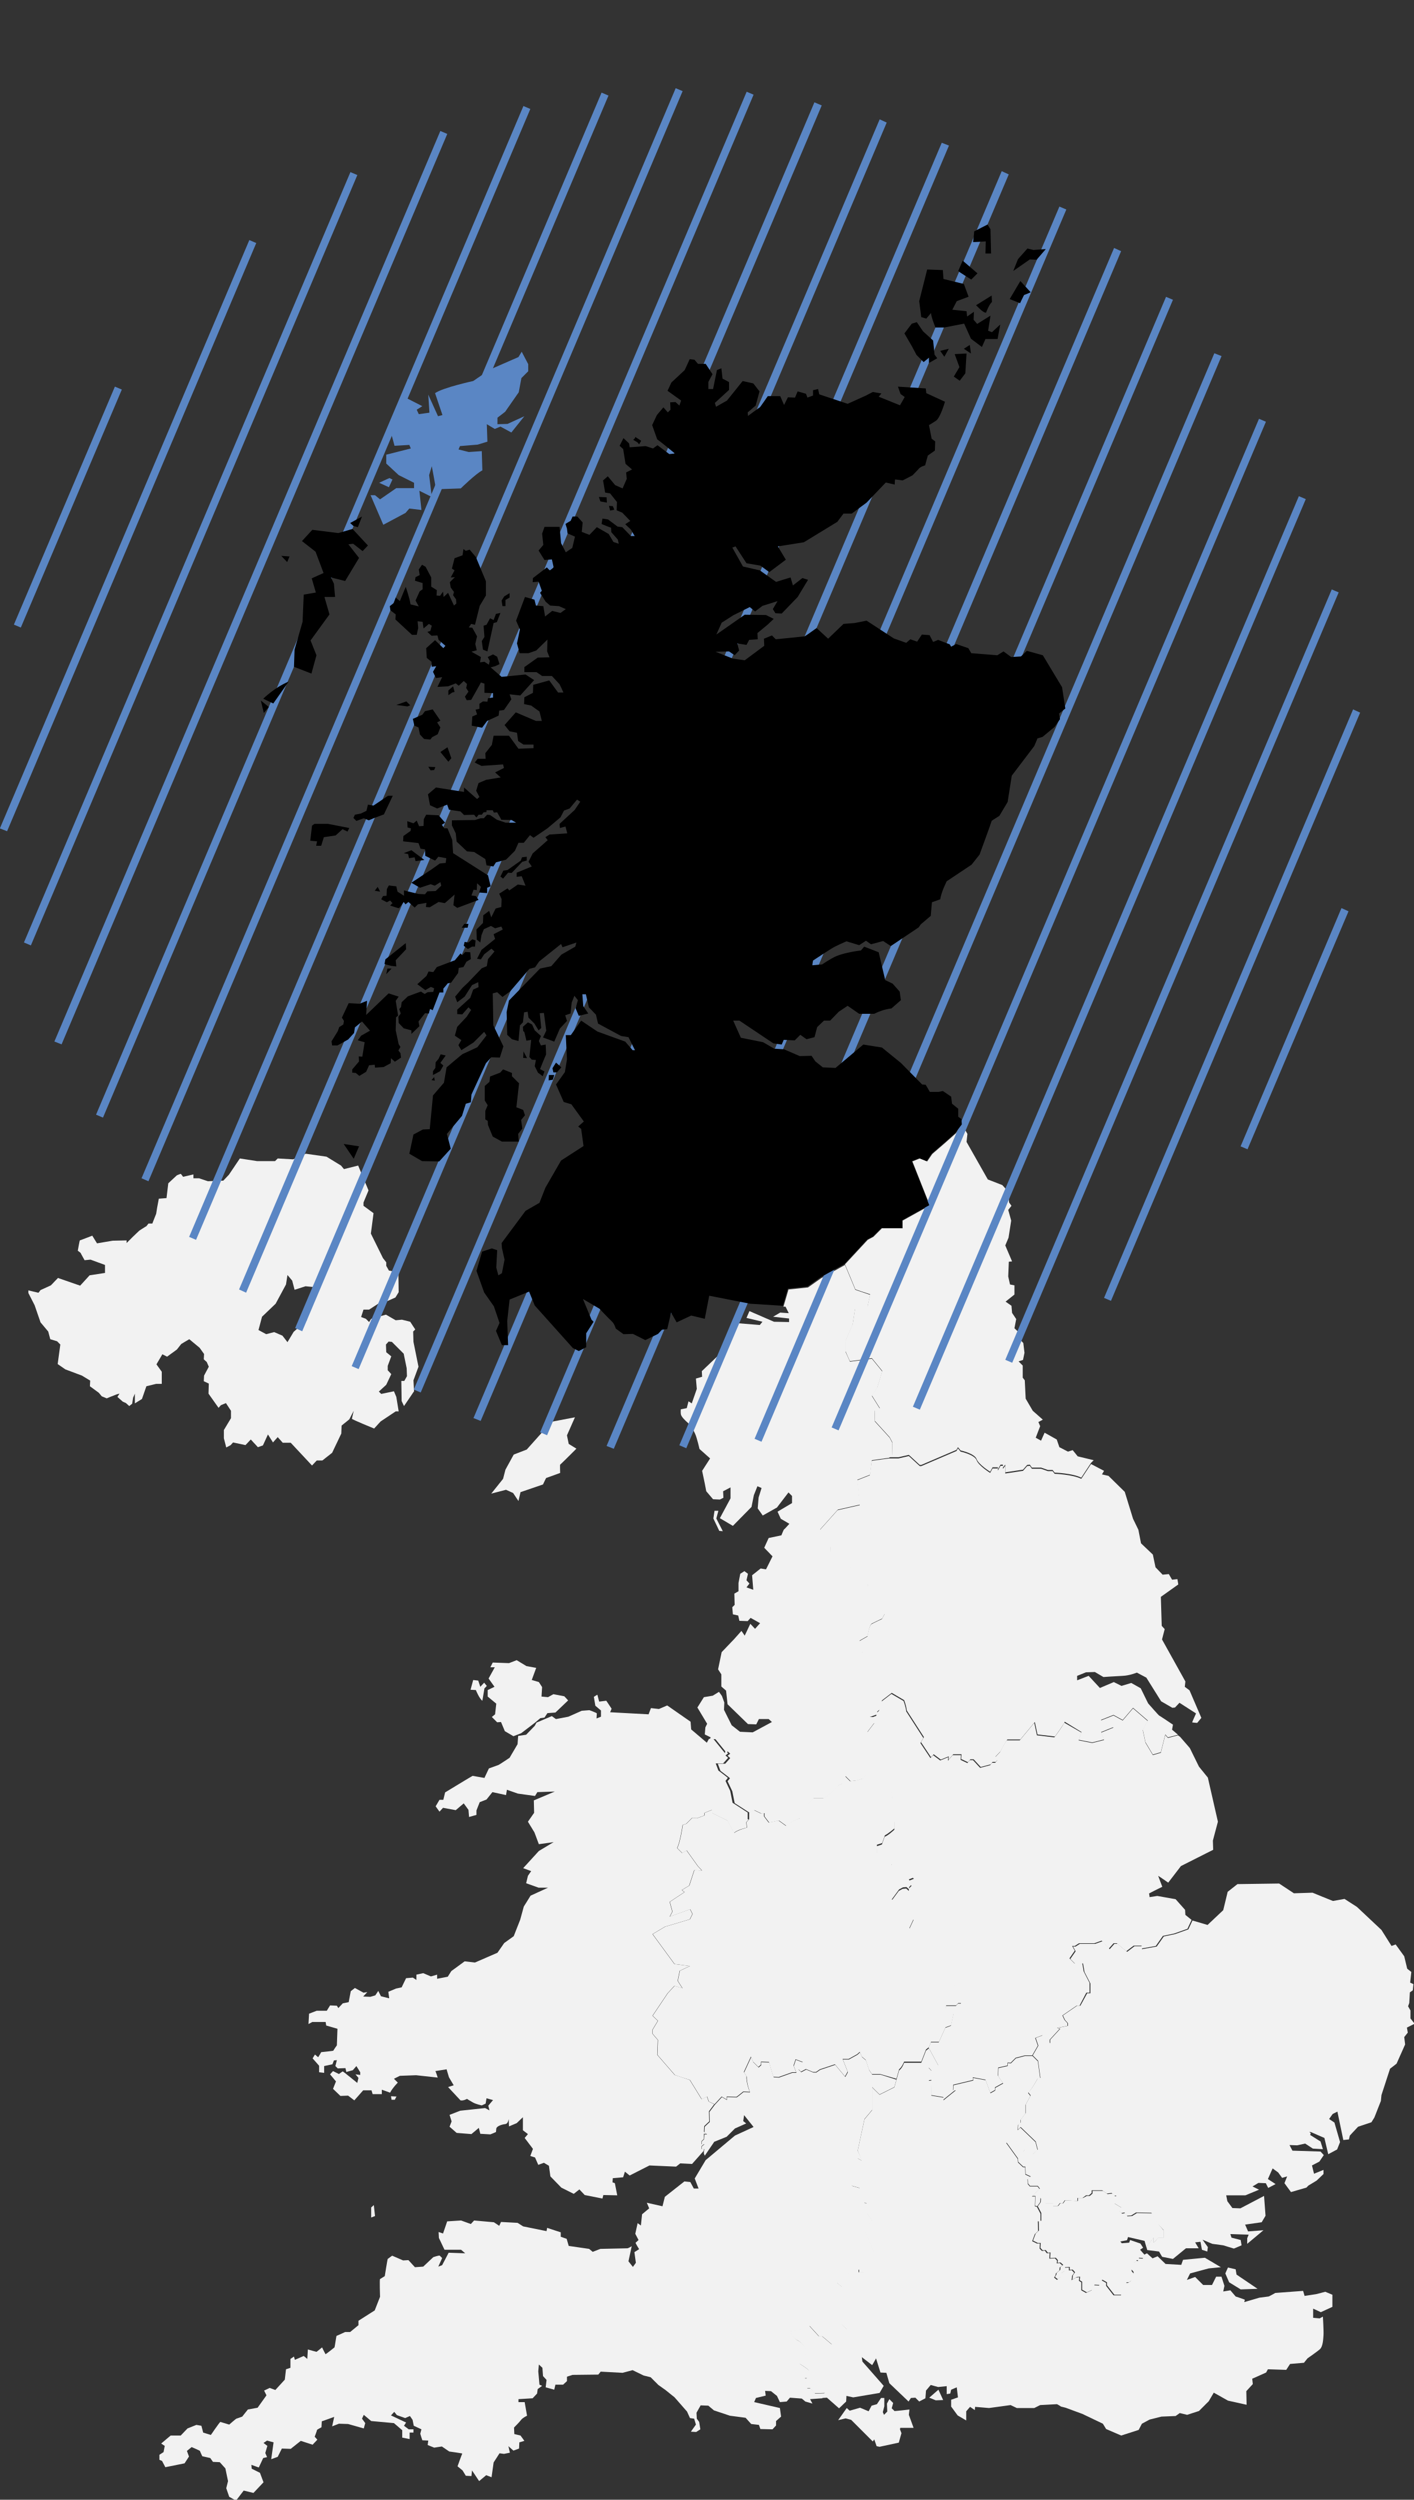<?xml version="1.0" encoding="utf-8"?>
<!-- Generator: Adobe Illustrator 27.8.1, SVG Export Plug-In . SVG Version: 6.00 Build 0)  -->
<svg version="1.1" id="Layer_1" xmlns="http://www.w3.org/2000/svg" xmlns:xlink="http://www.w3.org/1999/xlink" x="0px" y="0px"
	 viewBox="0 0 478.1 845" style="enable-background:new 0 0 478.1 845;" xml:space="preserve">
<rect x="0" y="0" width="478.1" height="845" fill="#333333" stroke="none"/>
<style type="text/css">
	.st0{fill:#F2F2F2;}
	.st1{fill:#5A86C4;}
</style>
<g>
	<g>
		<g id="England_x2F_Ireland">
			<path class="st0" d="M393.4,753.9v2.6h-1.8l-1.5,1.7c0-0.1,0-1.8,0-1.8l-2.5,3.2l-0.6-2.1l-5.6-1.3c0,0-0.3,1.1-0.4,1.1
				s-2.2,0.4-2.2,0.4l0.5,0.6l2.5-0.2l0.3-0.9l3.5,1.2l0.9,1.4l-1,0.7l1.4,1.6l-0.2,1.2l-1.6-0.1v0.9l-0.7-0.1l-0.9,0.9l0.1,3.4
				l-1-1.1l0.1,3.6l-1,0.7h-0.8l-1.6,4.2h-2.5l-2.5-3.2v-1l-1.6-0.9l-0.8,1.8l-1.8-0.1l-0.7,1.7l-1.9,0.9l-1.6-0.9v-2.7l-0.8-0.5
				l0.1-1.2l-1.1,0.1l-1.5,0.9l0.2-1.5l0.7-1l-0.8-0.9l-1,0.1v-1l-1.6,0.1l0.1,1l-1.2,1l-0.2,1.1l-1.1,1l-1-0.8l0.5-0.8l0.1-0.6
				l1.2-1l0.1-1l0.9-0.7l-0.9-0.8l-1,0.1l0.1-0.9l-0.7-0.8l-1.9,0.1l0.1-1.9l-0.9,0.1l-0.7-0.9l-1,0.1l-0.8-0.8l0.1-1.7h-1l-1.6-0.8
				l0.9-2.4l1.1-1l-0.1-3.3h0.9v-2.6l-1.2-2.3l1-1.4l0.1-1.4l1.5,1.7h2.7l-0.1,1h1.7l0.8-1l0.9,0.1l0.7-1l4.3,0.2v-1h1.7l1.3-0.7h1
				l0.9-0.8v-0.9h3.6l1.5,1.1l1.7-0.2l0.8,0.9h0.7v1.7l-0.8,0.8l2.5,1.5l-0.9,1l0.9,0.9l1.1-0.2l0.7,1.1l1.6-0.1l1.6-1l5.2,0.1
				l2.2,3.8L393.4,753.9z"/>
			<path class="st0" d="M476,687.1l-1.2,1.5l0.3,2.5l-2.9,6.5l-2.2,1.7l-2.9,8.9l-0.2,2l-2.2,5.6l-1,1.6l-4.5,1.5l-2.8,3l-0.3,1.3
				l-1.9,0.2l-2-9.6l-1.6,0.8l-1.2,1.7l1.8,1.2l1.9,6.6l-1,2.5l-3,1.6l-1.3-5.5l-4.6-2h-0.5l0.5,0.4l-0.2,0.6l3.5,2.2l0.8,2.6
				l-3.4-0.2l-2.6-1.7l-2.7,0.6l-2.6-0.1l1,1.9l9.5,0.3l1.1,1.2l-1.5,2.2l-2.5,1.3l0.7,2.8l3.2-1.3v1.4l-2.3,2.2l-2.8,1.7l-0.7,0.7
				l-5.2,1.5l-2.2-3l0.9-2.3l-1.7,0.5l-1.3-1.8l-1.9-1.4l-1.6,3.6l2.6,1.7l-2.5,1.3L428,738l-2.5-0.1l-2,1.2l2.2,1.1l-4.6,1.9h-6.5
				l0.4,2l1.7,2.3l2.7,0.1l8-4.2l0.5,6.7l-1.3,2.2L421,752l1,2.3l5.2-0.4l-5.5,4.6v-1.9l0.5-1.2l-6.2-0.2l0.4,1.2l3.1,0.8l0.3,1.8
				l-2.6,1.1l-3.6-1.1l-3.7-0.5l-3.3-1.4l1.8,2.5l-0.2,1.5l-1.8-0.6c0-0.1-0.5-2.7-0.5-2.7l-1.8,0.2l1.2,2H401l-4.4,3.6
				c0,0-3.5-0.7-3.6-0.7s-1.1-1.8-1.1-1.8l-4-0.5l-0.3-1.1l2.5-3.2v1.8c0.1,0,1.5-1.7,1.5-1.7h1.8v-2.6l-1.9-2l-2.2-3.8l-5.2-0.1
				l-1.6,1l-1.6,0.1l-0.7-1.1l-1.1,0.2l-0.9-0.9l0.9-1l-2.5-1.5l0.8-0.8v-1.7h-0.7l-0.8-0.9l-1.7,0.2l-1.5-1.1h-3.6v0.9l-0.9,0.8h-1
				L366,743h-1.7v1l-4.3-0.2l-0.7,1l-0.9-0.1l-0.8,1h-1.7l0.1-1h-2.7l-1.5-1.7l-0.1,1.4l-1,1.4l-0.7-0.2l0.1-3.3H349l2.6-2.5
				l-0.7-0.9h-2.6l-0.7-0.8l-0.1-1.6l1-0.8l-1.7-0.8l-0.1-2.5H346l-1.7-1.6l-0.1-1.2l-3.9-5.4l3.2-1.2l1.1,2.8l1.3,1.5l0.8-0.8
				l2.5,1.7l1.7-1.6l-0.7-2.7l-5.1-4.9l-0.9,0.9l0.1-1.8l0.8-0.6v-1l1.7-2.2v-2.9l1.7-3.1l-0.8-1c1.3-1.2,3.2-4.8,3.2-4.8l0.9-0.1
				l-0.8-5.8l-1.8-1.8l1.9-3.3l-0.9-2.6l2.4-0.9l2.5,2.7v-1.2l3.4-3.7l-0.9-0.3l3.5-0.7v-0.9l-1-1.1l-0.7-1.5l4.8-3.3h1.1l2.3-4.2
				h1.1v-3.3l-2-3.9l-0.5-2.9l-2.6,0.2l-1.7-1.7l1.8-2.6l-0.9-1.6h0.9l1.4-0.9h5.2l2.5-0.9l2.4,2.7l1.6-1.8h1.1l3.2,2.7l2.5-1.9h2.7
				l-0.2,1l5-0.9l2.4-3.4l3.8-0.8l4.5-1.6l1.4-3l5.1,1.5l5.3-5l1.5-6.2l3.3-2.6l14.1-0.2l5,3.3l6.3-0.2c0,0,6.8,2.8,6.9,2.8
				s3.9-0.7,3.9-0.7l4.2,2.7l8.3,7.8l3.4,5.4l1.4-0.5l2.9,4l1,4.2l1.4,1.1l-0.4,3.6l1.1,0.5l-0.2,2.1l-1,0.7l-0.2,3.6l-0.4,1.1
				l0.8,1.4v2.7l1.4,1.8l-2.6,1.3L476,687.1z"/>
			<path class="st0" d="M395,636.4c0,0-3.3-2.3-3.4-2.3c0,0.1,1.4,3.7,1.4,3.7s-4.5,2.2-4.5,2.3c0.1,0.1,0.2,1.2,0.2,1.2l2.6-0.4
				l6.2,1.1l3.2,3.6l0.1,1.7l2.1,1.7l-1.4,3l-4.5,1.6l-3.8,0.8l-2.4,3.4l-5,0.9l0.2-1h-2.7l-2.5,1.9l-3.2-2.7h-1.1l-1.6,1.8
				l-2.4-2.7l-2.5,0.9h-5.2l-1.4,0.9h-0.9l0.9,1.6l-1.8,2.6l1.7,1.7l2.6-0.2l0.5,2.9l2,3.9v3.3h-1.1L365,678h-1l-4.8,3.3l0.7,1.5
				l1,1.1c0-0.1,0,0.9,0,0.9l-3.5,0.7l0.9,0.3l-3.4,3.7v1.2l-2.5-2.7l-2.4,0.9l0.9,2.6l-1.9,3.3h-2.5l-3.1,0.8l-1.7,1.7l-1-0.1
				l-0.1,1l-3.1,0.7l-0.1,2.7l1.7,2.5l-2.7,1.5v0.9l-1.6,0.9l-1.6-4.4l-4.3-0.8l0.1,0.9l-6.7,1.6l-0.1,1.8l0.9-0.1l-4.2,3.4l0.1-0.9
				l-4.2-0.7l0.1-5.1l-0.9,0.1v-1.1l0.9-2.2l-1-1.1l3.3-0.7l-3.2-5.9l0.7-1.8h2.7l2.2-4.9l1.9-0.7l0.9-4.2l-2.6-1.6v-0.9h3.4
				l0.7-0.8h1v-0.8l-1.7-2.5c0,0-0.1-1.2-0.3-1.7c-0.2-0.5-0.5-2.5-0.5-2.5c-0.7-0.4-2.5-3.1-2.8-4c-0.4-0.9-3.6-3.5-4.4-3.9
				c-0.8-0.5-3-3-3-3l-1.1-0.4l-2.1-2l-1.6-4.3l1.5-3.2c-1.3-0.8-1.7-3.3-1.7-3.3l-3.6-2.6l-2.2-0.5l2.5-3.4l1.3-0.7l1.2-0.1
				l0.9,0.8v-0.8l0.9-0.9l-1-1.7l1.8-0.7l-3.2-3.3h-2l-2.4-0.9l0.1-0.7l-4.1-1.8l-0.9-1.5l-0.1-2.8l1.8-0.6l0.9-2.6
				c1.2-0.4,3.3-2.4,3.3-2.4v-2.6l-0.9-0.7l0.1-7.9l-0.9-2.9l-2.6-2.6l-5-1.7v-4.7l0.9-4.6v-3.2l-1-1.7l2.6-3.4h-0.8
				c0,0,0-1.6-0.1-1.6s-0.9,0-0.9,0l2.5-0.9v-0.9l0.9-0.8l0.7-3l3.5-2.7l4.1,2.4c0,0,0.7,1.7,0.9,3.5l5.8,9l-1,1.7l3.4,5.1l0.9-1
				l2.4,1.8l2.7-1.1l-0.1,1.2l1.6-1.9h2.8l-0.1,1.6l2.3,1.1l0.8-1h1.1l2.4,2.6l3.4-0.9l0.6-0.8h1.1l0.7-0.9l-0.8-0.9l1.7-1.8
				c0,0,1.5-3,2.3-4h4.4l4.9-5.9l0.9,4.2l5.9,0.7c0,0,3.1-4.1,3.3-5l5.9,3.4l-1,2.6l4.6,0.9l4-1l-1-2.5l4.2-1.7l-4.3-2.4l4.3-1.7
				l3.1,1.7l3.5-4.1l5,4.3l-1.7,3.1l0.9,4.2l2.5,4.2l2.7-0.8l1.5-6l0.9,1l3.4-0.9l0.7,0.5l3.3,3.8l3.1,6.3l3,3.7l3.4,14.9l-1.7,6.4
				l0.1,3.1l-10.9,5.5L395,636.4z"/>
			<path class="st0" d="M406.2,580.7l-1.4,1.7c0,0-1.7-0.1-1.7-0.2c0-0.1,1.3-3,1.3-3l-5.6-3.6l-1.5,1.6l-0.9,0.1l-3.8-2.2l-5-8
				l-3.2-1.7c0,0-2.4,1-4.8,1.1s-6.5,0.4-6.5,0.4l-2.9-1.7l-3,0.1l-3,1.2v1.5l3.9-1.5l3.8,4.1l4.7-2l2.6,1.3l3.3-1l3.2,1.8l2.5,5.1
				c0,0,3.6,4.1,3.7,4.1s4.7,3.1,4.7,3.1l-0.3,1.7l2,1.7l-3.4,0.9l-0.9-1l-1.5,6l-2.7,0.8l-2.5-4.2l-0.9-4.2l1.7-3.1l-5-4.3
				l-3.5,4.1l-3.1-1.7l-4.3,1.7l4.3,2.4l-4.2,1.7l1,2.5l-4,1l-4.6-0.9l1-2.6L360,582c-0.2,0.8-3.3,5-3.3,5l-5.9-0.7l-0.9-4.2
				L345,588h-4.4c-0.7,1-2.3,4-2.3,4l-1.7,1.8l0.8,0.9l-0.7,0.9h-1.1l-0.6,0.8l-3.4,0.9l-2.4-2.6h-1.1l-0.8,1l-2.3-1.1l0.1-1.6h-2.8
				l-1.6,1.9l0.1-1.2l-2.7,1.1l-2.4-1.8l-0.9,1l-3.4-5.1l1-1.7l-5.8-9c-0.2-1.8-0.9-3.5-0.9-3.5l-4.1-2.4l-1.3-1.6l-1.2-2.7
				c0,0-1.7-2.5-2.5-3.1v-5.2H293l-1.5-0.8c0,0,0.3-2.6-1-4.1l2.8-1.6c0,0,0.5-3.7,1.4-4.2s3.5-1.7,3.5-1.7l0.9-1.7l-2.5-4v-1.9
				l-3.3-2.2l0.1-1.9l-1.8-2.4H289l-3.2-6.8l-5.1-0.7l0.1-2.7l-3.6-5.8l6-6.7l7.5-1.7l-0.9-8.4l4.3-1.7c0,0,0.6-4.9,0.7-4.9
				s5.8-0.8,5.8-0.8h3.2l3.5-0.8l3.7,3.4h0.5l11.9-5.1l0.5-0.9l0.9,1.1c0,0,4.7,1,5.4,2.9c0.7,1.9,4.6,4.3,4.6,4.3l0.8-1.5h1.8v0.7
				l0.9-1.6h0.8v1l0.8-1v2.6l6-0.9l1.4-1.6l0.9-0.1l0.7,1h3.1l2.3,0.8h1.6l0.7,0.9c0,0,6,0.2,9,1.7l3.3-5l4.4,2.3l-0.7,1.2l2.2,0.5
				l5.5,5.4l1.6,5.2l1.2,3.9l1.8,3.7l0.9,4.6l4,3.8l0.9,4.3l2.4,2.5l2.1-0.2l1.1,1.9l1.8-0.2l0.3,1.8l-5.9,4.2l0.3,9.8l1,1.1
				l-0.9,3.5l7.9,14.2l-0.2,1.8l1.6,1.2L406.2,580.7z"/>
			<path class="st0" d="M369.8,493.6l-0.9,0.9l-3.3,5c-3-1.5-9-1.7-9-1.7l-0.7-0.9h-1.6l-2.3-0.8h-3.1l-0.7-1l-0.9,0.1l-1.4,1.6
				l-6,0.9v-2.6l-0.8,1v-1h-0.8l-0.9,1.6V496h-1.8l-0.8,1.5c0,0-3.9-2.4-4.6-4.3s-5.4-2.9-5.4-2.9l-0.9-1.1l-0.5,0.9l-11.9,5.1H311
				l-3.7-3.4l-3.5,0.8h-3.2l1-0.7l0.1-4.4l-0.9-1.7l-5-5.5l-0.1-3.6l1.8-0.7l-2.7-4.3l1.8-2.7l1.7-5.6l-3.5-4.3c0,0-7.4,1.1-7.4,1
				c-0.1,0-1.5-3.3-1.5-3.3v-3.7l2.4-5.5l0.8-5.2l4.2-0.7l0.9-4.2c0,0-5-1.6-5-1.7s-3.5-8.4-3.5-8.4l7.7-8.3l1.9-1l2.9-2.9h7v-2.6
				l9.2-5.1l-5.9-14.9l2.5-1l2.5,1l1.7-2.5l4.4-3.8l3.6-3.2l2.2-2.9v0.1l1.7,3l-0.3,2.7l7.2,12.7l4.9,1.9l1.9,2.1l0.4,3.8l0.8,1.1
				l-1.1,1.4l1,3.6l-0.9,5.8l-1.1,2.6l2.3,5.4l-1.1,0.1l-0.2,5l0.6,2.7l1.5,0.3v3.1l-3,2.4l2,1.4l0.2,2.4l1.4,2.1L343,449l1.7,1.6
				l-0.1,1.9l1.4,1.5l0.4,3.3l-0.5,2.4l-1.5,0.5l1.4,1.4v4.1l0.7,0.9l0.3,6.2l2.4,4.1l3.4,3l-1.5,0.8l0.6,1.4l-1.5,3.9l1.8,1
				l1.2-2.7l4.1,2.3l0.9,2.6l2.9,1.5l1.6-0.5l1.7,2.1L369.8,493.6z"/>
			<path class="st0" d="M141.5,462l-1.7-8.4l-0.1-3.5l0.7-0.7l-1.7-2.6l-2.8-0.7l-2.1,0.2l-3.3-1.9l-5,1.4l-0.7,1.1l-1.1-1.1
				l-1.6-0.6l0.8-2.5h1.9l4-2.6l2.2-0.3l2.7-1.2l1.1-1.8l-0.1-6.7l-3.2-0.6l-0.9-1.6v-1.2l-1.1-1.4l-4.1-8.3l0.9-6.9l-3.4-2.5v-1.1
				l1.7-4.1l-3.5-8.4l-4.8,1.2l-1-1.2l-4.9-3l-7-1l-4.3,1.9l-5.2-0.3l-0.9,0.9h-6.1l-5.8-0.9l-3.7,5.5l-1.9,2l-5.2,0.2l-3-1h-1.9
				V397l-3.5,0.8c0,0-0.7-1-0.8-1s-1.3,0.5-1.3,0.5l-2.9,2.7l-0.6,5l-2.6,0.2l-0.6,3.2l-0.3,1.9l-1.3,3.3h-1.3l-0.7,0.9
				c-0.1,0-2.4,1.5-2.4,1.5l-2.1,2l-2.2,2.2v-0.9l-4.7,0.1l-5.3,0.9l-1.6-2.6c0,0-4.1,1.6-4.2,1.6c-0.1,0-0.7,3.5-0.7,3.5
				s1,0.7,1,0.8c0,0.1,1.3,2.4,1.3,2.4l2-0.2l4.9,1.8v2.7l-5.2,0.8l-3.2,3.5l-7.5-2.6l-2.4,2.5l-3.5,1.6L13,437l-3.4-0.8v0.9
				l2.1,4.1l2,5.8l2.6,3.1l0.7,2.6l2.3,0.7l1.1,1.1l-0.9,6.6l2.6,1.8l5.6,2.1l2.8,1.7l-0.1,1.9l3,2.2l1,1.2l1.7,0.7
				c0,0,2.1-0.9,2.7-1.1c0.6-0.3,1.6-0.5,1.6-0.5l-0.7,1.1l1.8,1.6l1.1,0.5l1.1,1l1-0.8l0.3-2l0.6-1.4v3.3l2.4-1.5l1.5-4.3l3.3-0.8
				h1.9v-4.1l-1.8-2.5l2-3.4l1.6,0.8l3.3-2.4l1.5-1.9l2.7-1.6l3.5,2.9l1.5,2.1l-0.1,1.8l1,0.9l0.7,1.6l-1.6,3l-0.1,1.9l1.7,0.8
				l-0.1,3.4l3.4,4.8l0.8-0.9l1.7-0.7l1.7,2.6v2.5l-2.4,4v2.8l0.8,3.1l1.5-0.8l0.8-0.9l4.2,0.9l1.8-1.9l2.4,2.6l1.7-0.6l1.7-3.7
				l1.7,2.7l1.6-1.8l1.7,1.9h2.7l7.2,7.7l1.6-1.7h1.9l3.3-2.6l3.1-6.5l0.1-2.7l2.6-2.1l1.5-2.9c0,0.1-0.6,2.5-0.6,2.7
				c-0.1,0.2,7.5,3.3,7.5,3.3l2.2-2.4l5.1-3.4h1l-0.8-4.9l-0.8-1.9l-4.3,0.9l-0.8-0.8l2.5-2.3l1.7-3.6l-1.2-1.3v-1.5l1.2-3.2
				l-1.7-1.4l-0.1-2.6l0.9-1l1.1,0.1l4,4l1,4.9l0.1,2.7l-0.9,1.6h-1l0.1,6.8l0.8,1.7l3.4-5l-0.2-3.7L141.5,462z M102.9,442.8
				c0,0.1,0.9,3.4,0.9,3.4l-4.5,4l-2.1,3.5l-1.7-2.2l-2.8-1.2L90,451l-2.6-1.4l1.2-4.5l4.6-4.4l3.5-6.5l0.5-3.2l1.6,1.9l0.8,3.1
				l3.7-1.2l3.9,0.4C107.3,435.3,102.9,442.7,102.9,442.8z"/>
			<g>
				<path class="st0" d="M303.1,703l-0.7,2.5l-5,2.5c0,0-2.5-2.4-2.5-2.5c0.1,0,0,7.7,0,7.7l-2.6,3.1L290,727l1.6,3.5l-1.6-0.9
					l0.7,5.3l-2.7,4l2.8,0.8l1.5,5l0.9,0.1v3.4l1.8,2.5l-2.7,3.2l3.4,7.6l-3.4,6.7h-1.8v-1l-6.6,2.6l-0.8,1.9l1.7,1.4l-0.2,4.3h-0.9
					l1,3.4v5l1.7,1.6l-1.8,5.1h-3.3l-3.2-2.7H277l-3.2-3.5c0,0-2.7,1.5-6.6,1.8c0,0,0.7,2.1,2.6,3.1c1.9,0.9,3.3,3.4,3.3,4.4
					l-1.9,0.9l-0.7,2.6c0,0,2.7,1.7,3.3,2.4l-1.6,1.6v0.9h0.8l-0.6,0.9l0.6,2.5h1.1l1.5,1.7l3.5-0.1l-1.1,0.8l0.1,0.9l-4.2,0.3
					l0.8,1.5l-2.4-0.7l-1.2-1l-4-0.3l-1.1,1.3l-2.3,0.2l-1-2.1l-2-1.6l-2-0.1l0.2,1.6l-3.3,0.8L255,812l8.7,2l0.4,2.9l-1.7,1.5v1.5
					l-1.2,1.3l-4.1-0.1l-0.5-1.4l-2.6-0.3l-1.9-2.1l-5.3-0.7l-5.4-1.8l-1.9-1.6l-2.6-0.1l-1.4,2.5l0.1,2l0.8,1.1l0.4,2.5l-1.4,0.9
					l-1.8-0.1l1.7-2.4l-0.6-2l-1.4-0.2l-1-2.2l-4.2-4.8l-3.1-2.5l-2.4-1.7l-2.6-2.6l-2.4-0.6l-3.7-1.8l-3.4,0.9l-7.4-0.4l-0.8,1
					l-8.7,0.1l-1.9,0.6v1.5l-1.3,1.2h-2.6l-0.4,1.7l-2.9-0.8l0.3-2.5l-1.2-1.3l-0.2-2.8l-1.2-1.1l-0.2,2.3l0.4,4.5l0.9,0.4l-1.5,1.1
					l-0.2,1.5l-1.5,1.6l-4.8,0.3v1h2.1l0.8,4.6c0,0-1.5,0.7-2,1.4s-2.4,2.6-2.4,2.6l0.1,2.2l2.1,0.5l1.3,1.8l-1.7,0.5l-0.1,2.1
					l-1.9,0.7l-1.7-1.5l0.5,2.2l-2,0.4l-1.5-0.2l-2,3.1l-0.7,5l-1.8-0.7l-2.4,2l-2.4-3.6l-0.2,1.9l-1.9-0.1l-1.1-1.8l-1.7-1.4
					c0,0,1.5-4.2,1.6-4.3c0-0.1-4.4-0.7-4.4-0.7l-2.5-1.7l-2.6,0.4l-2.2-0.9l0.2-1.5l-2-0.1c0,0-0.7-2.1-0.7-2.2
					c0-0.1,0.4-1.5,0.4-1.5l-2.6-1.2l-0.4-2l-0.9-1.3l-1.6,0.7l-2.8-1l-0.9-1.1l-1.1,1.2l5.1,2.4l-0.7,1.1l1.6,1.2h1.6v1.1h-1.3v2.2
					L136,824v-2.5l-2.8-2.4l-7.7-0.7l-2.5-2.1l-0.6,1.3l1.1,1.5l-0.5,1.8l-5.3-1.5l-3.1-0.1l-2.3,0.9l0.7-3.2l-4.2,1.5l-0.1,2
					c0,0-1.5,0.8-1.5,0.9c0,0.2-0.8,2.3-0.8,2.3l0.9,1l-1.6,1.7l-4-1.3l-3.4,2.7l-3-0.1l-1.4,2.8l-2.2,0.8l0.8-5.7l-2.2-0.6
					l-1.2,0.8l1.3,1l-0.7,2.4l0.6,1.4l-1.3,0.3l-1.5,3.2l-2.5-0.9l0.1,1.3l2.8,1.4l1.2,3.2l-3.4,3.6l-3.3-0.8l-2.6,3.4l-2.3-1.3
					l-1-2.9l0.6-2.4l-0.9-4.3l-1.9-2.1l-2.3-0.1l-0.9-1.3l-2.7-0.6c0,0-0.8-1.7-0.8-1.8s-2.8-1.3-2.8-1.3l-1.6,1.3l0.7,1.9l-1.5,2.3
					l-6.5,1.3l-1.1-2.1l-0.9-0.4v-1.7l1.4-0.9l0.4-2.1l-1.2-0.8l3.2-2.7h3.4l2.3-2.4l3-1.2l1.7,0.3l0.6,2.3l2.6,0.8
					c0,0,3-4.4,3.2-4.4c0.1,0,3,0.9,3,0.9s2.3-2,2.4-2s2-0.7,2-0.7l1.9-2.4l3.3-0.6l3-4.2l-0.8-1.6l1.9-0.9l1.9,0.7l3.2-3.5l0.4-3.5
					l1.5-0.5v-3l1.2-0.8l0.3,1.1l3-1.3l1.2,1l0.2-3.2c0,0,2.8,0.8,2.9,0.8s1.9-1.5,1.9-1.5s1.1,2.3,1.2,2.3s2.9-2.2,3-2.3
					s0.6-3.9,0.7-3.9s2.9-1.3,2.9-1.3h1.7l2.8-2.3v-1.5l5.5-3.5l1.8-4.6c0,0-0.2-6,0-6c0.2-0.1,1.6-1,1.6-1s0.9-5.7,1-5.8
					s1.5-1.1,1.5-1.1l3.7,1.6l1.8-0.1l2.2,2.4l2.8-0.2l3.4-3.2c0,0,2-0.7,2.2-0.5s0.8,0.8,0.8,0.8l-1.3,2.9l1.3-0.5l2.2-4.2l5.6,0.2
					l-1.4-1.2h-5.6l-1.9-4l-0.1-2l1.5,0.5l1.4-4.1l4.7-0.3l3.3,1.2l1.1-1.2l6.7,0.6l1.8,1.2l0.6-1.3l5.6,0.3l1.9,1.2l7.9,1.6
					l0.2-1.1l4.6,1.5v1.5l2,0.7l0.7,2.4l6.9,1l1.2,1l2.6-1c0,0,9-0.2,9.2-0.2s1.4-0.7,1.4-0.7l-1.1,5.1l1.5,1.9l1-1.4l-0.5-3.6
					l1.6-1c0,0-1.3-2.1-1.2-2.2c0.2-0.1,1-0.9,1-0.9l-1.1-2.1l0.8-3.6l1.1,0.8l0.4-3.8l2.4-2l-0.8-1.9l5.3,1.2l0.8-3.2l6.6-5.2
					l2,0.2l1.2,2.2h1.6l-1.3-3.4l3.7-6.2l9.9-8.3l6.3-2.9l-3.2-4l-0.3,2l1,0.8l-3.8,1.7l-2.8,2.8l-4.2,1.7l-3.2,4.7L238,728v-0.8
					l0.2-0.7h-0.9v-0.9l0.9-0.8l-0.9,0.1v-1l0.8-0.8l0.1-1.6h0.9l-0.9-0.7l0.1-1.9l1.7-1.6l-0.1-3.4l1.8-2.4l2.4-2.6l1.7,1v-1
					c0,0,3.2,0.1,3.3,0.1s2.3-1.8,2.3-1.8l2.2,0.1c0,0-1.2-3.1-1.1-5.3l-0.9-1.4l2.4-5.2l0.7,1.7l1.8,1.8l0.9-0.8v-1l2.7,0.1
					c0,0,1.2,4.3,1.5,5l1.8,0.1l4.5-1.6h1.4l-0.9-2.3l0.7-2.1l2.4,0.9l-1.5,2.4l0.9,0.9l1.7-0.9l2.4,1h1l1.3-0.9l5.1-1.7l3.4,4.1
					l0.9-1.6l-1.7-4.3h2l2.9-1.6l0.9-0.8l0.7,1.6l1.3,1.1l1.1,3.3l1,1.5h2.8L303.1,703z"/>
				<polygon class="st0" points="126.4,745.4 126.8,749.1 125.5,749.6 125.5,746.2 				"/>
			</g>
			<g>
				<path class="st0" d="M134.1,708.7c-0.1,0-0.6,1.1-0.6,1.1h-1.1l-0.2-1.2L134.1,708.7z"/>
				<g>
					<path class="st0" d="M253.2,615l-0.9,1l0.2,1.8c0,0-3.3,0.7-4.3,1.8l-2.3-4.2l-5.1-2.5l-0.1-1.1l-2.5,1l-0.1,0.9l-2.4,0.9
						l-1.7-0.1l-2,2l-1.2,0.4c0,0-0.9,6.1-1.9,7.8l1.7,1.7l1.5-0.9l3.8,5.3l1.4,1.5l-2.6-0.1l-1.7,5.2l-2.5,1.5l0.9,0.7l-5,3.3
						l0.9,3.3l-0.9,1.7l6.9-2.5l0.8,1.6l-0.9,1.8l-8.4,2.5l-4.2,2.5l7.4,10.1l5.2,0.7l-3.4,1.6l-0.7,3.4l1.6,2.5l-2.7-0.8l-2.3,2.5
						l-5.1,7.6l1.8,1.7l-1.8,3v1.4l1.8,2.1l-0.2,5l5.9,6.8c0.1,0,5.1,1.7,5.1,1.7l4,6.5l1.8-0.9l0.6,1.7l1.9,0.9l-1.8,2.4l0.1,3.4
						l-1.7,1.6l-0.1,1.9l0.9,0.7H238v1.7l-0.8,0.8v1l0.9-0.1l-0.9,0.8v0.9h0.9l-0.2,0.7l-3.9,4.4l-4-0.2l-1.4,1.1l-9-0.4l-6.7,3.4
						l-1.6-1.3l-0.6,1.9l-3.5,0.3l-0.1,1.4l0.8,0.3l0.8,4.1L204,742l-0.3,1.2l-6-1.2l-1.8-1.9l-1.9,1.5l-4.2-2.1l-3.7-3.8l-0.5-3.6
						l-1.7-1l-1.9,0.7l-1.1-2.5l-1.6-0.5l0.9-2.4l-2.8-3.7l1.1-1.3l-1.7-1.3v-4.4l-2.1,2l-2.6,1.1l-0.1-2.5c0,0-0.2,1.6-1.1,1.7
						c-0.9,0.1-3,0.6-3.1,1.6s-0.1,1.1-0.1,1.1s-1.8,0.8-1.9,0.8c-0.1,0-3.4-0.2-3.4-0.2l-0.5-2l-2.5,2.1l-5-0.4l-2.4-2.1l0.7-1.8
						l-0.7-2.2l3.6-1.4c0,0,8.3-0.9,8.4-0.9c0.1,0,1.5,0.8,1.5,0.8l-0.4-1.6l1.6-1.9l-2.2-0.6l-0.3,1.8l-1.3,0.6c0,0-2-0.4-3-1
						c-1.1-0.6-2-1.2-2-1.2s-1.2,0.7-2.2,0.5l-4.2-4.5l1.9-0.6l-1.6-2.7l-0.8-2.7l-3.8,0.6c0.1,0,0.8,2.2,0.8,2.2l-7.3-0.8l-5.5,0.2
						l-2,1l1.3,1.3c0,0-1.8,1.8-2.6,3.4l-2.8-1c0,0.1,0,1.5,0,1.5H126l-0.4-1.3h-2.8l-3,3.4l-2.1-1.6l-2.6,0.1l-2.5-2.4l1-2.5
						l-2-2.4l1-1.1l2,1c0,0,1.2-0.9,1.3-0.9c0.1,0,4.9,3.9,4.9,3.9l0.4-1.7l-1-1.2l1.6,0.2v-0.9l-1.3-2.1l-1.2,1.4l-2.2,0.6
						l-0.3-1.3l-2.6,0.1l-0.8-0.8l0.5-2l-1,0.1l-0.5,1.3l-2.8,0.6v2.3l-1.7-0.2v-2.2l-2.2-2.5l0.8-1.3c0,0,1,0.9,1.1,0.9
						c0.1-0.1,1-1.7,1-1.7s4.1-0.4,4.1-0.5s1.2-1.8,1.2-1.8l0.2-5.6l-3.8-1.1l-0.2-1.2h-4.5l-1.3,0.7l0.2-3.5l2.6-1h3.4l1.1-1.8
						c0.1,0,2.3,0.1,2.3,0.1l0.5,0.8l1.5-1.6l2-0.4l0.7-3.7l1.4-1.1l2.9,1.6l1.3-0.2l-1.4,1.5c0,0,2.3,0.1,2.4,0.1s1.7-0.5,1.7-0.5
						l1-1.5l0.9,1.8l2.8,0.7l-0.3-2.2l2.6-1.1l1.9-0.4l1.5-3.1l2.3-0.2l1.2,0.8v-1.8l2.3-0.5l2.6,1.1l2.1-0.6v1.4l3.6-0.7l1.2-1.9
						l4.5-3.3l3.5,0.4l7.6-3.3l2.3-3.3l3.2-2.3l2.2-5.6l1.2-4.4l2.3-3.7l5.9-2.7h-3.2l-4.2-1.5l0.6-2.5l1.1-1.6l-2.7-1l5.3-5.8l5-3
						l-5,0.7l-1.5-4l-2.2-3.6l2.1-3l-0.1-4.2l7.1-3l-5.9,0.2l-0.8,1.3l-5.8-0.8l-3.7-1.3l-0.3,1.8l-4.6-1l-2,2.5l-2.3,0.9l-1.1,2.8
						v1.5l-2.5,0.7l-0.2-2.4l-1.6-2.2l-2.7,2.3l-4.3-0.8l-1.2,1.3l-1.3-1.8l1.3-2.2h1.3l0.6-2.5c0,0,9.2-5.6,9.3-5.6s4,0.7,4,0.7
						l1.5-3.2l3.3-1.2c0.1,0,3.7-2.4,3.7-2.4l2.7-4.6l0.2-2.8l2.7-0.4l2.9-3l0.6-1.1l5.2-2.2c0,0,1.3,1,1.4,1c0.1,0,4.2-0.8,4.2-0.8
						l4.5-2l2.6-0.2c0,0,2.5,0.9,2.5,1.1c0,0.2-0.1,1.7-0.1,1.7l1.5-0.6v-2.1l-1.9-1.6l-0.5-3c0,0,1.2-0.8,1.2-0.7s0.6,2.3,0.6,2.3
						c0.1,0,2.4-0.3,2.4-0.3l1.8,2.7l-0.5,1.2l13,0.7l0.8-2.1l2.7,0.3l2.8-1.2l7.9,5.5l0.2,2.6l5.3,4.5l0.7-1.3h1.5l3.9,4.8l0.2-0.7
						l0.9,0.8l-0.9,0.7l0.9,0.8l-1.7,1.9H242l0.9,2.4c0,0,3.2,2.4,3.2,2.5l-0.8,1l1.6,3.4l0.8,4l5.1,3.3v2.3H253.2z"/>
					<path class="st0" d="M163.1,574.9l0.7-4.2c0.1,0,0.8-0.8,0.8-0.8l-0.9-1.1l-1.3,1.4l-0.7-2.1l-1.7-0.2l-0.9,3.3l1.8,0.1
						C160.9,571.3,162.1,574.3,163.1,574.9z"/>
					<path class="st0" d="M167.3,563.6h-1.5l0.8-1.6l5.5,0.2l2.6-1l3.3,2l3.3,0.6l-1.5,4.1l2.4,0.7l1.1,1.7l-0.2,3.2l2.2,0.2l1.8-1
						l3.7,0.7l1.3,1.4l-4.3,4.1c0,0-2.6,0.2-2.7,0.2l-1,1.5l-1.4,0.2l-1.9,1.6l-4.6,3.5l-2.6,1l-2.9-1.7l-1.3-3.1l-1.3,0.1l-1.8-1.8
						l1.1-0.9l0.4-3.6l-2.9-2.4v-2.2l2.3-1.1l-2-2.8L167.3,563.6z"/>
				</g>
			</g>
			<g>
				<path class="st0" d="M294.2,498.5l-4.3,1.7l0.9,8.4l-7.5,1.7l-6,6.7l3.6,5.8l-0.1,2.7l5.1,0.7l3.2,6.8h2.6l1.8,2.4l-0.1,1.9
					l3.3,2.2v1.9l2.5,4l-0.9,1.7c0,0-2.5,1.2-3.5,1.7c-0.9,0.5-1.4,4.2-1.4,4.2l-2.8,1.6c1.4,1.5,1,4.1,1,4.1l1.5,0.8h3.6v5.2
					c0.8,0.5,2.5,3.1,2.5,3.1l1.2,2.7l1.3,1.6l-3.5,2.7l-0.7,3l-0.9,0.8v0.9l-2.5,0.9c0,0,0.8,0,0.9,0s0.1,1.6,0.1,1.6h0.8l-2.6,3.4
					l1,1.7v3.2l-0.9,4.6v4.7l-1.5,1.6c-0.1,0-1.9,0.6-1.9,0.6l-2.4,0.3l-1.7-1.7l-0.8,2.5l-1.6,0.6l-3,3.1l-2,1.3h-3.4l-1.9,2
					l-2.2,4.7c-2,0.2-5.1,2.6-5.1,2.6l-2.5-1.8l-3.3,0.7l-1.6-2.1v-1.1l-1.1,0.1l-2.3-1.1l-1.6,0.9l-5.1-3.3l-0.8-4l-1.6-3.4
					c0,0,0.8-0.9,0.8-1s-3.2-2.5-3.2-2.5l-0.9-2.4h2.5l1.7-1.9l-0.9-0.8l0.9-0.7L246,592l-0.2,0.7l-3.9-4.8H240l0.3-0.6l-2-1
					l0.2-2.4l0.6-1.2l-3.3-5.5l2.2-3.5l3-0.5l2.1-1.3l1,1.4l0.8,2.2l-0.1,2.5l2.6,5.2l2.8,2.2l4.3,0.2l6.5-3.5l-1.1-1h-3.3l-0.9,1.8
					l-2.8-0.1l-6.9-6.7l-0.5-4.6l-1.6-1.4V566l-1.1-1.7l1.2-5.8l4.3-4.5l2.4-2.7l1.1,1.6l1.9-4l1.6,1.7l1.7-1.9l-3.2-1.8l-1,1.1
					l-2.8-0.1l-0.4-1.8l-1.8-0.4l-0.2-2.4l0.8-0.8l-0.1-3.8l1.4-0.8v-2.8l0.6-3.1l1.4-0.9l1.2,0.9l-0.5,2.2l1,1.1l-1,1.3l2.3,0.8
					l-0.4-4.9l2.9-2.3l1.8,0.3l2.2-4.4l-2.8-2.9l1.5-3.3l4.3-0.9c0,0,0.8-2,0.9-2s1.8-1.9,1.8-1.9l-2.9-1.7l-1.1-2.4l4.9-2.9v-2.4
					l-1.2-1.2l-3.9,5.1l-4.8,2.7l-1.7-2.4l0.3-3.7l1-3.2l-1.4-0.6l-1.2,3l-0.8,4l-6.3,6.4l-4.4-2.6l3.6-6.7v-3.7l-2.5,1.3l0.1,2.2
					l-1.2,0.6l-2.3-0.1l-2.3-2.7l-0.5-2.6l-0.9-4.3l2.7-4.2l-3.6-3.2c0,0-0.8-3.7-1.5-5.2c-0.7-1.6-1.5-2.8-2.4-3.6
					c-0.9-0.8-2.3-2.1-2.4-3c-0.1-0.9,0-1.6,0-1.6l2-0.4l0.6-2.3l1.1,0.7l1.7-4.9l-0.3-3.5l2.1-0.6l-0.1-1.9l6.6-6.3l2.3-6.9l3.3-3
					l7.4,0.6l0.9-1.1l-5.4-1.3l1-2.3l8.3,3.6l5.1,0.1v-1.2l-5.4-0.6l2.4-1.4l2.9,0.2l-1.1-2.2h-0.7l1.7-5.8l6.6-0.7l4.4-3.1l8.1-4.5
					l3.5,8.4l5,1.7l-0.9,4.2l-4.2,0.7l-0.8,5.2l-2.4,5.5v3.7l1.5,3.3c0.1,0,7.4-1,7.4-1l3.5,4.3l-1.7,5.6l-1.8,2.7l2.7,4.3l-1.8,0.7
					l0.1,3.6l5,5.5l0.9,1.7l-0.1,4.4l-1,0.7c0,0-5.7,0.8-5.8,0.8C294.8,493.6,294.2,498.5,294.2,498.5z"/>
				<polygon class="st0" points="244.4,517.6 242.2,513.3 242.9,510.7 241.6,510.7 241.2,513.3 243.2,517.5 				"/>
				<path class="st0" d="M175.3,507.4l0.7-3l7.6-2.6c0,0,1-2.2,1.1-2.2s4.7-1.7,4.7-1.7s-0.1-2.8,0-2.8s5.5-5.4,5.5-5.4l-2.6-1.6
					l-0.6-2.9l2.7-6.1l-7.9,1.5l-8.4,9.4l-4.4,1.7l-2.8,5.1l-0.8,3.1l-4,5l5-1.3l2.4,1.1L175.3,507.4z"/>
			</g>
			<g>
				<path class="st0" d="M446.6,781.6l-2.6-1.2v3.1l2.2,0.2l1.1-0.6c0,0,0.3,4.9,0.2,6.3c-0.1,1.4-0.2,3.8-1.2,4.7s-4.2,3.1-4.2,3.1
					l-1.2,1.5l-4.7,0.4l-1.3,2l-6.2-0.2l-0.6,1.1l-4.7,2.1l0.2,1.8l-2.2,2.4l0.1,4.6l-6.3-1.4l-4.8-2.7l-1.7,2.9l-3.3,3.3l-4,1.3
					l-2.5-0.6l-1.4,1l-4.8,0.2l-4,1l-2.6,1.4l-1.1,2.1l-5.9,1.9l-5.1-2.2l-1.1-1.8L366,816l-5.7-2.1c0,0-1.5-0.4-1.6-0.4
					c0-0.1-1.3-0.8-1.3-0.8l-5.7,0.3l-2,1h-5.9l-2.1-1l-7.3,1l-4.7-0.4l-0.1,1.1l-1.6-1.1l-1.3,1.5v3.1l-2.9-1.7l-2.2-3v-2.3
					l2.3-0.8l-0.4-3.4l-1.9,0.8l-0.3,1.3l-1.2,0.2v-2.7l-2.9,0.3l-2.5-0.7l-1.6,1.9l-0.2,2.6l-2.1,1.1l-1.3-1.3l-1.5,0.1l-0.8,1.2
					l-6.5-6.2l-1-3.5l-2-0.1l-1.5-4.8c0,0.1-1.3,2.3-1.3,2.3l-3.5-2.7l0.2,1.5l7.2,8.2l-1.4,2.4l-8.9,1.5l-2.3-0.5l-0.1,1.9
					l-2.4,2.3l-4.1-3.6l-1.7,0.1l-0.1-0.9l1.1-0.8l-3.5,0.1l-1.5-1.7h-1.1l-0.6-2.5c0.1,0,0.6-0.9,0.6-0.9H272V803l1.6-1.6
					c-0.6-0.8-3.3-2.4-3.3-2.4l0.7-2.6l1.9-0.9c-0.1-1-1.4-3.5-3.3-4.4S267,788,267,788c3.9-0.3,6.6-1.8,6.6-1.8l3.2,3.5h1.1
					l3.2,2.7h3.3l1.8-5.1l-1.7-1.6v-5l-1-3.4h0.9l0.2-4.3l-1.7-1.4l0.8-1.9l6.6-2.6v1h1.8l3.4-6.7l-3.4-7.6l2.7-3.2l-1.8-2.5v-3.4
					l-0.9-0.1l-1.5-5l-2.8-0.8l2.7-4l-0.7-5.3l1.6,0.9L290,727l2.3-10.6l2.6-3.1v-7.7c0,0.1,2.5,2.5,2.5,2.5l5-2.5l0.7-2.5l0.9-3.2
					c1.1-0.8,1.7-2.6,1.7-2.6h5.8l1.6-4.1l1-0.8l3.2,5.9L314,699l1,1.1l-0.9,2.2v1.1l0.9-0.1l-0.1,5.1l4.2,0.7L319,710l4.2-3.4
					l-0.9,0.1l0.1-1.8l6.7-1.6l-0.1-0.9l4.3,0.8l1.6,4.4l1.6-0.9v-0.9l2.7-1.5l-1.7-2.5l0.1-2.7c0,0,3-0.7,3.1-0.7l0.1-1l1,0.1
					l1.7-1.7l3.1-0.8h2.5l1.8,1.8l0.8,5.8l-0.9,0.1c0,0-1.9,3.6-3.2,4.8l0.8,1l-1.7,3.1v2.9l-1.7,2.2v1l-0.8,0.6l-0.1,1.8l0.9-0.9
					l5.1,4.9l0.7,2.7l-1.7,1.6l-2.5-1.7l-0.8,0.8l-1.3-1.5l-1.1-2.8l-3.2,1.2l3.9,5.4l0.1,1.2l1.7,1.6h0.7l0.1,2.5l1.7,0.8l-1,0.8
					l0.1,1.6l0.7,0.8h2.6l0.7,0.9l-2.6,2.5h1.1l-0.1,3.3l0.7,0.2l1.2,2.3v2.6h-0.9l0.1,3.3l-1.1,1l-0.9,2.4l1.6,0.8h1l-0.1,1.7
					l0.8,0.8l1-0.1c0,0,0.6,0.9,0.7,0.9l0.9-0.1l-0.1,1.9l1.9-0.1l0.7,0.8l-0.1,0.9l1-0.1l0.9,0.8l-0.9,0.7l-0.1,1l-1.2,1l-0.1,0.6
					l-0.5,0.8l1,0.8l1.1-1l0.2-1.1l1.2-1l-0.1-1l1.6-0.1v1l1-0.1l0.8,0.9l-0.7,1l-0.2,1.5l1.5-0.9l1.1-0.1l-0.1,1.2l0.8,0.5v2.7
					l1.6,0.9l1.9-0.9l0.7-1.7l1.8,0.1l0.8-1.8l1.6,0.9c0,0,0,0.9,0,1l2.5,3.2h2.5l1.6-4.2h0.8l1-0.7l-0.1-3.6l1,1.1l-0.1-3.4
					l0.9-0.9l0.7,0.1v-0.9l1.6,0.1l0.2-1.2l1.2-0.6l1.9,1.7l1.7-0.7l2.7,2.6l5.3,0.3l0.6-1.7l7.4-0.7l5.4,3.2l-4.1,0.4l-6.3,1.7
					l-1.1,2.2l2.8-1l2.7,2.7h3l1.4-2.8h1.8l1,3.1l-0.4,1.9l2.4-0.4l1.8,2.1c0,0,3.1,1,3.1,1.1s-0.2,0.8-0.2,0.8l5.1-1.5l3.1-0.4
					c0,0.1,2.3-1.2,2.3-1.2l9.4-0.7l0.5,1.7c0,0,3.8-0.6,3.9-0.6s3.1-0.8,3.1-0.8l2.4,1v4.1L446.6,781.6z"/>
				<path class="st0" d="M283.4,818.1l2.5-0.6l1.9,0.5l7.3,7.3l0.5-0.7l0.8,2.3l1,0.2l6.5-1.4l0.9-3.2l-0.5-1.3l0.1-0.5h4.5
					l-1.6-4.4l0.2-1.8c0,0-5.1,0.6-5.1,0.5s-0.9-0.9-0.9-0.9l0.5-1.8l-1.3-1.3l-0.8,1.5l0.1,2.7l-1.1,1.1l-0.4-0.9l0.5-2v-2.8h-1.1
					l-1.4,2.1l-1.8,0.5l-1,1.9l-2.9-1.2l-3.5,1l-1-0.9L283.4,818.1z"/>
				<polygon class="st0" points="318.9,811.3 316.4,811.4 314.2,810.5 317.3,807.8 				"/>
				<polygon class="st0" points="419.5,773.9 415.6,771.5 414.3,768.5 415.2,766.5 417.8,767.1 418.1,768.9 425.2,773.7 				"/>
			</g>
			<path class="st0" d="M325,676.3v0.8h-1l-0.7,0.8h-3.4v0.9l2.6,1.6l-0.9,4.2l-1.9,0.7l-2.2,4.9h-2.7l-0.7,1.8l-1,0.8l-1.6,4.1
				h-5.8c0,0-0.7,1.8-1.7,2.6l-0.9,3.2l-5.5-1.6h-2.8l-1-1.5l-1.1-3.3l-1.3-1.1l-0.7-1.6l-0.9,0.8l-2.9,1.6h-2l1.7,4.3l-0.9,1.6
				l-3.4-4.1l-5.1,1.7l-1.3,0.9h-1l-2.4-1l-1.7,0.9l-0.9-0.9l1.5-2.4l-2.4-0.9l-0.7,2.1l0.9,2.3h-1.4l-4.5,1.6l-1.8-0.1
				c-0.3-0.7-1.5-5-1.5-5l-2.7-0.1v1l-0.9,0.8l-1.8-1.8l-0.7-1.7l-2.4,5.2l0.9,1.4c-0.2,2.2,1.1,5.3,1.1,5.3l-2.2-0.1
				c0,0-2.2,1.8-2.3,1.8s-3.3-0.1-3.3-0.1v1l-1.7-1l-2.4,2.6l-1.9-0.9l-0.6-1.7l-1.8,0.9l-4-6.5c0,0-5.1-1.6-5.1-1.7l-5.9-6.8l0.2-5
				l-1.8-2.1v-1.4l1.8-3l-1.8-1.7l5.1-7.6l2.3-2.5l2.7,0.8l-1.6-2.5l0.7-3.4l3.4-1.6l-5.2-0.7l-7.4-10.1l4.2-2.5l8.4-2.5l0.9-1.8
				l-0.8-1.6l-6.9,2.5l0.9-1.7l-0.9-3.3l5-3.3l-0.9-0.7l2.5-1.5l1.7-5.2l2.6,0.1l-1.4-1.5l-3.8-5.3l-1.5,0.9l-1.7-1.7
				c1-1.7,1.9-7.8,1.9-7.8l1.2-0.4l2-2l1.7,0.1l2.4-0.9l0.1-0.9l2.5-1l0.1,1.1l5.1,2.5l2.3,4.2c1.1-1,4.3-1.8,4.3-1.8l-0.2-1.8
				l0.9-1v-2.2l1.6-0.9l2.3,1.1l1.1-0.1v1.1l1.6,2.1l3.3-0.7l2.5,1.8c0,0,3.1-2.4,5.1-2.6l2.2-4.7l1.9-2h3.4l2-1.3l3-3.1l1.6-0.6
				l0.8-2.5l1.7,1.7l2.4-0.3c0,0,1.8-0.6,1.9-0.6s1.5-1.6,1.5-1.6l5,1.7l2.6,2.6l0.9,2.9l-0.1,7.9l0.9,0.7v2.6c0,0-2.2,1.9-3.3,2.4
				l-0.9,2.6l-1.8,0.6l0.1,2.8l0.9,1.5l4.1,1.8l-0.1,0.7l2.4,0.9h2l3.2,3.3l-1.8,0.7l1,1.7l-0.9,0.9v0.8l-0.9-0.8l-1.2,0.1l-1.3,0.7
				l-2.5,3.4l2.2,0.5l3.6,2.6c0,0,0.4,2.5,1.7,3.3l-1.5,3.2l1.6,4.3l2.1,2l1.1,0.4c0,0,2.2,2.5,3,3s4,3,4.4,3.9s2.1,3.6,2.8,4
				c0,0,0.2,2,0.5,2.5c0.2,0.5,0.3,1.7,0.3,1.7L325,676.3z"/>
			<polygon class="st0" points="372.8,745.9 375.5,751.4 381.6,752.3 377.2,756.6 378.2,762.6 372.8,759.8 367.3,762.6 368.3,756.6 
				363.9,752.3 370,751.4 			"/>
		</g>
		<g id="shape_00000089572024146030876470000003859096884163468718_" transform="translate(-229.055 -1606.551) rotate(68)">
			<g id="Slanted_circle_00000147927070761210062150000002590542150580489116_" transform="translate(1610 210.488)">
				<polygon id="Rectangle_84_00000137821396974748201340000012252876177587104926_" class="st1" points="359.1,-155.4 361,-157.2 
					513.8,-4.6 512,-2.8 				"/>
				<polygon id="Rectangle_85_00000168832303293662589620000015418038169946047367_" class="st1" points="285.4,-165.4 
					287.2,-167.2 523.7,69.1 521.9,70.9 				"/>
				<polygon id="Rectangle_86_00000053516021742119312940000009331114419550070971_" class="st1" points="229.9,-157 231.7,-158.9 
					513.7,122.8 511.9,124.6 				"/>
				<polygon id="Rectangle_87_00000103255846285427460820000016540432118655241144_" class="st1" points="184.2,-138.9 
					186.1,-140.7 497.2,170 495.4,171.9 				"/>
				<polygon id="Rectangle_88_00000016759090966488862740000010436264775527184057_" class="st1" points="318.8,-163.9 
					320.6,-165.7 520.7,34.2 518.9,36 				"/>
				<polygon id="Rectangle_89_00000067238406064377483990000011241921914599042494_" class="st1" points="256.1,-162.7 
					257.9,-164.5 519.9,97.2 518.1,99 				"/>
				<polygon id="Rectangle_90_00000153698251041929680580000018108383527992047498_" class="st1" points="206.1,-149 207.9,-150.8 
					506.2,147.2 504.4,149 				"/>
				<polygon id="Rectangle_91_00000183225315224418748330000017467993029136573583_" class="st1" points="164.3,-127 166.1,-128.8 
					484.5,189.2 482.7,191 				"/>
				<polygon id="Rectangle_92_00000018225487803417632540000004737940065616856717_" class="st1" points="145.9,-113.4 
					147.8,-115.2 471.6,208.2 469.8,210.1 				"/>
				<polygon id="Rectangle_93_00000168085643942970132380000016462338827332038027_" class="st1" points="129.4,-98.2 131.2,-100.1 
					455.1,223.4 453.3,225.2 				"/>
				<polygon id="Rectangle_94_00000042727383997439274480000017507586477056525717_" class="st1" points="114.2,-81.7 116.1,-83.5 
					439.9,239.9 438.1,241.7 				"/>
				<polygon id="Rectangle_95_00000023970487197602232360000002278276501818364344_" class="st1" points="100.6,-63.4 102.5,-65.3 
					420.9,252.8 419,254.6 				"/>
				<polygon id="Rectangle_96_00000101786974728395705310000013837534548113251515_" class="st1" points="88.7,-43.5 90.5,-45.3 
					401.7,265.5 399.8,267.3 				"/>
				<polygon id="Rectangle_97_00000090979539339640056120000005393128281075584903_" class="st1" points="78.6,-21.7 80.4,-23.5 
					378.8,274.5 377,276.3 				"/>
				<polygon id="Rectangle_98_00000018948202957457893600000012771933288403816577_" class="st1" points="70.6,2.1 72.4,0.3 
					354.4,282 352.6,283.8 				"/>
				<polygon id="Rectangle_99_00000016773024125827058260000015123397110472352132_" class="st1" points="64.9,28.3 66.7,26.5 
					328.7,288.2 326.9,290 				"/>
				<polygon id="Rectangle_100_00000161627097987762314550000006470707988955857048_" class="st1" points="62.2,57.5 64,55.7 
					300.5,291.9 298.7,293.8 				"/>
				<polygon id="Rectangle_101_00000103229167534283464510000011912338638248844454_" class="st1" points="63.7,90.9 65.5,89.1 
					265.6,289 263.8,290.8 				"/>
				<polygon id="Rectangle_102_00000143579424100339704590000009421820169860166557_" class="st1" points="72.2,131.2 74,129.4 
					226.8,282 225,283.9 				"/>
				<polygon id="Rectangle_103_00000035509078301470372690000011720928385257214347_" class="st1" points="419.9,-126.6 
					421.8,-128.4 483.6,-66.6 481.8,-64.8 				"/>
				<polygon id="Rectangle_104_00000126295338648175073480000001933148133430597760_" class="st1" points="101.1,191.9 102.9,190.1 
					164.7,251.9 162.9,253.7 				"/>
			</g>
		</g>
		<g id="Schottland">
			<path d="M358.1,241.2l0.3,1.9l-1.8,2.6l-4.1,3.4l-1.7,0.5l-1.1,2.6l-7.6,10l-1.4,8.9l-2.8,4.7c0,0-2.6,1.6-2.6,1.7
				c0,0.2-4.1,11.4-4.1,11.4l-2.7,3.4l-8.4,5.6c0,0-1.8,3.5-2.2,6.1l-2.8,1l-0.4,4.6l-3.4,2.9l-0.7,1l-9.4,6.3l-2.6-1.7l-4.1,1.1
				l-1.7-1.2l-2.3,1.5l-4.3-1.3c0,0-3.3,1.4-4.8,2.3s-6.5,4.2-6.5,4.2s-0.3,1.6-0.2,1.6c0.1,0,3.3-0.3,3.3-0.3s2.9-2,4.8-2.8
				s5.5-1.6,8.3-1.9l1.1-1.3l4.9,1.9l2.2,9.4l2.5,1.2l2.4,2.7l0.4,2.9l-3.2,2.8c0,0-2.7,0.2-5.8,1.8h-5.1l-3.9-2.7l-3,2l-2.9,3h-2.1
				l-2.3,2.2l-0.9,3.4l-2.7,0.7l-2.1-1.5l-1.9,1.9l-3.7-0.2l-0.7,1.6l-2.8-0.4L250,345h-2.1l2.6,5.8l7.5,1.5l3.8,2.2l3.3,0.2
				l5.3,2.3l4-0.1l1.3,1.9l2.5,2l4.3,0.2l9.4-7.9l6.3,1l6.4,5.2l7.2,7.3l1.2,0.1l1.4,2.4h2.9l1.5-0.3l2.8,1.9l0.3,2.4l2.1,1.7v2.7
				l1.1,0.8l0.1,1.8L323,383l-3.6,3.2L315,390l-1.7,2.5l-2.5-1l-2.5,1l5.9,14.9l-9.2,5.1v2.6h-7l-2.9,2.9l-1.9,1l-7.7,8.3l-8.1,4.5
				l-4.4,3.1l-6.6,0.7l-1.7,5.8l-11.1-0.7l-13.8-2.7l-1.5,7.8l-4.6-1.1l-4.9,2.3l-1.9-3.3l-1.3,5.6l-1.8,0.2l-1.3,1.4l-4.3,2.1
				l-4.2-2.1l-3.2,0.1l-2.6-1.9c0,0-0.4-1.6-1.4-2.5s-4.1-4.2-4.1-4.2l-5.6-3.3l2.9,7l0.7,0.7l-2.5,3.9v4.7l-2.5,1.3l-2-1
				l-12.9-14.4l-1.9-4.7l-6.6,2.7l-0.8,7.2l0.3,8.2h-2.1l-2-4.8l1.2-2.7l-1.9-5.6l-3.3-4.7l-2.6-7.3l1.9-6.5l3.3-1.1l1.8,0.6
				l-0.3,5.9l0.7,2.6l1.2-0.7l0.9-4.6c0,0-0.9-3.9-0.9-4s-0.1-1.6-0.1-1.6l8.1-10.9l4.7-2.7l2-5.1l5.3-9.2l7.6-4.9l-0.8-5.8l-1-0.8
				l1.9-1.7l-4.2-5.8l-2.6-0.8l-2.6-5.9l3-4.2l0.7-4.3l-0.4-8.2h1.7l3.5-4.9l5.5,3.7l9.4,3.4l2.5,2.9h0.8l-2.2-4.4l-2.5-0.4
				l-7.8-4.2l-0.7-3l-2.4-2.5l-1-4.4h-1.2l0.3,4l1.7,2.5l-3.2,0.8l-1.1-2.6l0.8-2.7l-1.2-1.5l-0.9,2.3l-0.4,3.7l-1.8,0.6l0.6,1.9
				l-2.4,2.6l-1.9,4.4l-3.8-1.4l1.1-2.3l-0.8-6l-1.4,0.1l0.5,5l-0.9,0.8l-1.4-2.3l-2-2l-0.3-2l-1.2,0.2l-0.4,3.4l-1,1l-0.5,5.3
				l-2.2-0.6l-1.6-1.5l-0.2-7.7l0.8-3.9l10.5-10.8l3.8-0.8l3.4-3.9l4.7-2.7l0.4-1.4l-4.7,1.6l-0.5-1.1l-7.4,5.9l-1.4,2l-1.9,0.5
				l-6.5,7.6l-2.6,1.9l-1.8-1.6l-1.5,0.4l0.2,10.8l3.4,7.1l-1.2,3.8l-2.9-0.1l-1.8,2l-4.9,10.6l-0.2,2.6l-1.7,0.5l-1.3,4.1l-5.1,6.1
				l1.3,5l-3.9,4.3l-5.8-0.1l-4.3-2.5l1.4-6.5l3.2-1.7l2.3-0.1l1.1-11.4l3.7-4.3l0.9-5.2c0,0,5.3-4.5,5.4-4.5c0.1,0,5-2.3,5-2.3
				l3.1-4l-0.8-1.2l-3.6,3.6L156,355l-1-1.7l1-1.7l-2.2-1.5l0.8-3l3.2-3.4l1.5-2.3l-0.9-0.9l-2.1,2.4l-1.7-0.1v-1.5l4.4-4l1-2.8
				l1.8-0.8l-0.1-1.7l-2.1,1l-2.5,3.9l-2.5,1.9l-0.7-1.9l2.5-3l1.8-1.7l4.7-4.9l1.7-0.7l0.4-2.4c0,0,2.2-2.5,2.2-2.6
				c-0.1,0-1-0.9-1-0.9c-0.1,0-2.5,1.9-2.5,1.9l-1.1,1.7l-1.3-0.2l1.5-3l4.6-3.7l-0.5-1.6l3.1-1.6l-0.5-1l-2.1,0.6L166,313l-2.4,1.1
				l-0.8,2l-0.4,2.5l-1.2-1l-0.1-3.4l2.2-2.2l0.1-2.6l2-1.5l0.7,2.2l1.5-3l1.9-0.5l0.1-2.7l-0.8-1.8l2.8-1.8l0.6,0.7l2.9-2l2.6,0.4
				l-1.3-3.2l-1.7,0.2V295l5.1-2.1l-1.1-1.6l1.4-2.8l5.1-4.5l-0.8-1l1.4-0.9c0.1,0,6-0.4,6-0.4l-0.6-2.3l-1.9,0.5l-0.1-1.4l5.1-4.7
				l1.9-2.8l-1.1-0.7l-2.5,3l-1.9,0.7l-1.2,2.3l-4.4,3.7l-4.7,3.2l-1.2-0.9l-2.1,2.6h-1.8l-1.2,2.7l-3,3l-3.4,0.9l-0.9,1.4l-2.3-0.4
				l-0.4-2.1l-3.8-2.4l-2.4-0.2l-3.5-3.3l-0.3-2.8l-1.3-2.7c0-0.1,0-1.7,0-1.7l7.8-0.1l1.9-0.6h1.1l1.1-1.2l1,0.1l2.3,1.6l3,1h3.5
				l-1.5-0.9l-3.5-0.1c0-0.1-1.4-2.5-1.4-2.5l-1.1,0.1l-0.4-0.8h-2.1v0.6l-1,0.1l-0.6,0.8h-1.1c0,0-0.6,0.9-0.7,0.9
				c-0.1,0-0.8-0.9-0.8-0.9l-3.4,0.1l-1.2-1.2l-3.9-0.6l-0.6-1.7l-3.4,1.3l-2.4-1.1l-0.7-3.7l2.7-2.3l9.5,1.5v-1.5l4.4,3.9l0.8-0.7
				l-1.1-2.1l0.8-2.6l2.6-1.1l4.9-0.8l-1.9-1.7l3-1.5l-0.3-1.2l-7.3,0.5c0,0-2.3-1.1-2.3-1.2c0.1,0,1-1.2,1-1.2h2.7l-0.1-1.9
				l2.2-2.8l0.6-3.1h5.2l3.2,4.4l5.1-0.2c0-0.1,0-1.2,0-1.2H177l-1.8-1.2l-0.4-2.8l-2.5-0.5l-1.7-2.1l3.8-4.3l6.8,2.9h2
				c0-0.1-0.8-3.2-0.8-3.2s-2.7-1.9-2.8-2c-0.1,0-2.4-0.5-2.4-0.5l0.1-2.3l2.9-1.5l0.1-2.7l5.4-1.5l3,4.1h1.8c0-0.1-1.3-2.8-1.3-2.8
				l-2.6-2.8h-3.3l-1.9-1.3h-4.1v-1.7l4.5-3.2l4-0.1l-0.8-2l0.1-4l-3.8,3.7l-2.6,0.9h-3l-0.9-3.3l1-4.7l-1.3-3l3-8l3.2,0.9l0.5,2
				l2.5,0.2l0.6,3.5l2.4-1.9l2.8,0.7l1.8-1.3l-2.3-1l-3-0.2l-1.5-1.3l-1.9-3l0.6-0.7l-1.1-3.1l-2,0.2l0.1-1.4l4.7-3.6c0,0,0.9,1,1,1
				s1.3-1,1.3-1l-0.6-2.7l-2.5,0.2l-2-3.2l1.6-1.9l-0.4-3.8l0.8-2.3h5.1l0.5,5.5l1.6,3.1l2.2-1.5l0.9-3.8l-2.5-1.1l-0.2-1.6
				l-0.5-1.6c0,0,1.6-1,1.7-1c0.1-0.1,0.7-1.5,0.7-1.5h1.6l1.8,2l-0.3,3.2l2.6,1l2.5-2.6l4,2.3l1.6,2.7l1.8,0.6l-0.3-1.4l-2.2-2.5
				l-0.1-1.5c0,0-3.2-1.2-3.2-1.3s0.3-1.8,0.3-1.8l1.9,0.3l3.2,2.4l1.6,0.2l2.9,3h1.3l-1.3-2.2l-1.9-1.8l1.7-1.1l-2.7-2.8l-1.9-0.8
				l0.1-2.8l-2.3-2.9l-1.7-0.3l-0.7-4.1l1.6-1.4l2.5,3l2.5,1.1l1.4-3.2l-0.2-2.2l2-1l-2.2-1.9l-0.8-5l-1.2-1.1l1.3-2.6l1.9,1.8
				l0.2,1.3l5.4-0.4l2.5,0.8l1.5-1.1l4,3l1.9-0.2c0,0-4.2-3.5-6-4.8l-1.7-4.8l1.6-3.4l2.2-2.6l1.5,1.7l0.9-0.9l-0.1-2.5l1.8-0.1
				l1.3,1.2l0.6-1.7l-4.6-3.3l1.3-2.8l4.5-4.2l1.7-3.7l1.6,0.2l1.2,1.4h2.6l2.3,3.5l-1.4,2.6v2.4h1.6l1.3-6.4l1.5-0.6l0.4,3.5
				c0,0,2.2,1.1,2.2,1.2c0,0.1,0,2.6,0,2.6l-4.8,4.4l0.4,1.3l3.7-2.1l5.3-6.6l3.6,0.8l2.1,2.7l-1.3,4.8l-2.7,2.3l0.1,1.2
				c0,0,3.9-2.9,4-2.9s2.7-3.8,2.7-3.8h4.2l1.3,3l1.3-2.6l2.4,0.1l0.9-2.1l2.8,0.8l0.5,1.3l1.9-0.7v-1.8l1.7-0.4l0.4,1.8l9.6,3.2
				l6.2-2.8l2.3-1.2l2.9,0.5l-0.9,1.1l7.2,2.9l1.6-2.8l-1.4-1l-0.9-2.5l9.4,0.6l0.2,1.6l6.3,2.9c0,0-1.5,5.3-3,6.4
				c-1.5,1-2.4,1.5-2.4,1.5l0.9,4.6l1.2,0.9l-0.1,3.1l-2.4,1.7l-0.9,3.3c0,0-1.5,0.4-2.1,1.1c-0.6,0.7-2.2,2.3-2.2,2.3l-3.3,1.7
				c0,0-2.6-0.4-2.6-0.3c0,0.1-0.1,1.7-0.1,1.7l-3-0.7l-6.5,6.8l-5,3.7h-2.8l-2.1,2.8l-11.3,6.9l-8.8,1.4l2.7,4.5l-5.6,4.2l-3-2.2
				l-4.7-0.8l-3.7-5.7l-1.1,0.4l3.6,6.4l5.7,1.3l5.5,3.9c0,0,4.8-1.5,4.9-1.5l0.8,2.7l3.2-2.5l1.9,0.6l-3.5,5.8l-5.4,5.6l-2.1-0.1
				l-0.9-1.4l1.6-2.7l-5.1,1.6l-2.5,1.9l-1.8-1.5l-5.6,2.8l-3.9,2.5l-1.8,4l9.6-6.7l7.2,0.1l2.6,1.3l-2,1.9l-3.5,2.9l0.1,2.1
				l-2.9,0.2l-0.9,1.7l-3.1-0.5l0.6,2.4l-1.5,1.6l-1.9-1.3l-4.6,0.1l5.8,2.3l4.1,0.6l6.6-4.9l-0.1-2.4l2.7-1.1l1.3,1.3l9.8-1
				c0.1,0,4-2.8,4-2.8l3.9,3.6l5.2-5l3.8-0.3l4-0.8l9.2,6l4.2,1.5l1.4-1.2l2.3,0.8l1.6-2.4l2.6,0.2l1.2,2.3l1.7-0.7
				c0,0,3.8,1.5,3.9,1.5l0.5,0.8l1.7-0.9l4.1,1.4l1,1.7l8.8,0.7l2.1-1.3l2.6,1.9l3.3-0.2l2-1.9l5.4,1.5l6.5,10.8l1.1,7.2
				L358.1,241.2z"/>
			<polygon points="121.4,387.5 119.6,391.7 116.2,386.7 			"/>
			<polygon points="207.2,171.1 207.7,172.3 206.3,172.6 205.9,171 			"/>
			<path d="M205.2,169.9l-0.1-1.8l-2.6-0.1l0.5,1.5L205.2,169.9z"/>
			<polygon points="216.1,150.2 215.5,149.5 214.1,148.7 214.7,148.1 214.8,147.7 216.8,149 			"/>
			<g>
				<polygon points="186.9,365 185.5,365.2 185.6,363.4 187.4,363.4 				"/>
				<polygon points="188.3,362.5 187.1,362.5 186.8,361.1 188,359.2 189.8,360.8 				"/>
				<polygon points="174.6,374.3 175.5,366.2 173.1,363.8 173.1,362.7 170.1,361.5 169.1,362.6 165.7,363.9 165.5,365.7 
					163.9,367.1 163.9,372 164.9,373.6 164.1,375.5 164.1,378.4 164.9,378.9 165,380.3 166.6,384.2 169.7,385.9 175.4,385.9 
					175.2,383.3 176.6,381.5 176.2,378.6 177.5,377 176.9,375.2 				"/>
			</g>
			<g>
				<polygon points="177,355.4 178.2,357.7 176.9,357.6 				"/>
				<path d="M179.6,351.5l-0.6,5.8l0.8,0.9l1.4,0.1l-0.4,2.1l1.1,2.2l1.6,1.2l0.6-1.6l-1.5-0.8c0,0,1.9-4.8,2-4.8s-0.1-3.5-0.1-3.5
					l-1.6,0.3l-0.7-1.5l0.7-1.7l-2.1-1.9l-0.9-2l-1.4-0.7l-1.7,1.5l0.1,1.4l0.4,0.4l0.7,2.9L179.6,351.5z"/>
				<polygon points="147,365.3 146.8,364.1 145.9,365.1 				"/>
				<polygon points="146.4,363.4 148.8,362.1 149.9,360.2 148.9,359.3 150.7,356.8 149,356.4 148.3,357.9 147.3,359.1 147.2,361 
					146.4,362.1 				"/>
				<path d="M122.4,345.3l-2.4,2l-0.3,1.9l-2,2.2l-3.6,2h-1.8l-0.2-1.4l2.1-3.4l0.5-1.4l1.4-0.9l0.2-1.2l-0.7-1.1l2.3-4.9l3.7,0.2
					l2.5-1l-0.3,4.8l7.6-7.3l3.4,1.1l-1,1.4l0.8,5l-0.7,0.6l-0.1,4.4l1,4.7l0.6,0.9l-0.7,1.2l0.7,0.9l0.2,1.5l-2.1,1.4l-1.3-1.2
					l-0.1,1.7l-2.4,1.3l-2.9,0.2l-0.1-1l-1.9,0.2l-1,2.2l-2.3,1.4l-1.2-1l-1.2-0.1v-1.1l2.3-2.7l-0.1-1.7l1.2,0.1l0.8-4.9
					c0,0-2.4-0.6-2.3-0.7s1.1-1.5,1.1-1.5l3-1.7L122.4,345.3z"/>
				<path d="M141.8,346.9l-2.7,2.6v-1.2l-2.6-0.7l-1.7-1.8l-0.1-2.1l0.8-1.1l-0.5-1.5l0.6-0.7l0.2-1.6l2.1-2c0,0,4.5-1.7,4.5-1.6
					s1.2,0.8,1.2,0.8l1-0.6l1.9-0.1l0.3-1.2l-1.1-0.5l-1.9,1.1l-2.7-2l3.1-2.8l0.7-1.5l1.6,0.2l1.2-1.7l6.1-2.3l1.9-2.3l0.6,0.6
					l1-1.1l1.7,0.1l0.2,2.3l-1.5,0.9l-1,1.8l-1.6,0.3l-0.2,1.7l-2.4,3.3l-1.1,0.2l-1.5,1.8v1.3c-0.1,0-1.3,0-1.3,0l-2.3,6
					c0,0-1-0.6-1-0.4s-0.3,1.5-0.3,1.5l-1.3-0.1l-2.2,2.8L141.8,346.9z"/>
				<polygon points="132.4,327.4 130.6,329.3 131,327.4 				"/>
				<polygon points="134,326.7 132.3,326.5 130,325.9 130.3,324.3 137.2,318.8 137.3,320.9 133.8,324.6 				"/>
				<polygon points="158.4,318.6 159.7,317.5 160.8,317.9 160.6,320 159.6,320 158.2,320.8 156.8,319.7 157.1,318.4 				"/>
				<polygon points="158.1,313.6 156.1,313.6 157,312.3 158.4,312.3 				"/>
				<polygon points="173,295.1 176.6,291.3 178.1,290.9 178.1,289.6 176.5,289.8 176.1,290.9 171.6,294.1 170.2,294.3 169.2,296.3 
					170.1,297 171.8,295 				"/>
			</g>
			<g>
				<path d="M128.5,301.4c0-0.1-0.8-1.6-0.8-1.6l-1,1.3L128.5,301.4z"/>
				<path d="M128.9,304l0.6-1.1l1.2-0.1l0.1-2.2c0,0,0.6-1.4,0.8-1.3s2.4,0.3,2.4,0.3l0.4,1.8l2.2,1.4V301l4.9,1.2l2.2,0.1l0.8-1
					l2.8-0.1l1.9-1.8l-0.3-1.2l-1.9,1.2l-1.4-0.5l-3.6,1.2l-2.9-1.7l6.8-4.5l2.8-2l2-0.2l0.2-1.6l-2.7-0.5c0,0-1,1.3-1.1,1.3
					s-3.3-1.6-3.3-1.6l-0.1-2.2l-1.5-0.2l-0.7-1.9l-5.2-0.6l0.1-1.8l2.4-1.7c0,0,0.2-0.9,0.1-0.9c-0.1,0-1.1-0.3-1.1-0.3l-0.1-2.1
					l2.1,0.7l1.1-0.9l0.8,1.9l1.5-0.1l0.1-2.3l0.8-1.5l4.2,0.2l2.2,2.5l-1.1,0.7l0.8,1.2h1.1l1.6,3.9l0.3,4.5l11.8,7.5l0.9,3.7
					l-1.2,0.5v1.8l-2.7-0.2l0.6-1.9c0,0-1.3-1.3-1.3-1.2c0,0.1-0.1,2.3-0.1,2.3s-1.1-0.2-1.1-0.1s-0.7,1.9-0.7,1.9l1.5,0.2l0.9,1.3
					l-7.2,2.7l-1.3-0.9l0.4-3.6l-3.3,2.9l-2.1-0.4l-3,1.8l-1.3-0.1l0.2-1.4l-2.9,0.5l-1.1,1.1l-2.1-1.9l-1,0.8l-0.6-0.8
					c0,0-1.5,2.1-1.6,2.1c-0.1,0.1-3-0.9-3-0.9l0.8-0.8l-0.8-0.9l-1.1,0.6L128.9,304z"/>
				<path d="M140.2,289.8l0.3,1.3l3-0.4l-4.4-3.3l-2.6,1c0.1,0,1.5,0.3,1.5,0.3l0.3,1.4C138.4,290.1,140.2,289.8,140.2,289.8z"/>
				<polygon points="109.5,283 108.6,285.9 106.9,285.9 107.2,284.4 104.9,284.2 105.5,279.1 106.3,278.5 110.9,278.5 118.1,279.9 
					117.5,281.1 115.8,280.3 113.5,282.4 				"/>
				<polygon points="123,276.6 124.7,277.3 126.3,276.6 129.8,275.3 132.8,269 131.2,269 126.3,272.3 124.4,272 123.9,274.1 
					122,275 120,275.4 119.5,276.5 120.5,277.5 				"/>
				<polygon points="147.2,259.3 146.8,260.3 145.6,260.4 144.8,259.2 				"/>
				<polygon points="151.6,257.5 148.9,254.2 151.3,252.6 152.6,256.3 				"/>
				<polygon points="134,238.3 137.8,238.8 138.7,238.4 137.4,237.1 				"/>
				<polygon points="141.5,245.9 140.1,245.3 139.6,243 142.8,241.6 143.7,240.4 146.3,239.8 148.9,243.6 147.8,244.2 148.9,245.9 
					148,248.2 146.1,249.2 145.5,250 143.4,249.8 142,248.3 				"/>
				<path d="M141.2,210l0.2,2.3l-0.5,2.3h-1.6l-5.6-5.2l0.1-1.7l-1.8-1.4l-0.2-1.4l1.4-1.1l0.6-1.8l1.4,1.2c0,0,2-4.9,2-4.8
					c0,0.1,1.3,3.7,1.6,5.9l2.8,0.7l-1.1-2l1.4-3.1l1-0.7v-2.1l-2.6-0.8l0.2-1.2l1.4-0.7l-0.3-1.9l1.1-1.6l1.2,0.7l1.9,3.6v3.1
					l1.9,1.2l-0.1,1.8l1.2,0.1l1-1.4l0.2,1.8l1.5-1.4l2,4.3l0.8-0.7l-0.1-1.4l-1-1.4l0.3-1.1l-1.1-1.5l-0.3-1.8l1.7-1.7l-1.4,0.1
					l1.3-2.4l-0.9-0.6l0.9-3.5l2.7-1l0.3-2.1l0.8,0.6l1.3-0.4l2.1,2.5l3.4,8.2v4.8l-2.1,3.5l-1.6,6.4l-1.3-0.3l-0.8,1.2l1.2,0.1
					l1.6,2.9l-0.6,2.6l0.5,2.1l-1.8,0.5l3.2,1.8l-0.3,1.8l1.5-0.2l1.5,1l0.3-1.3l-0.7-1.3l1.8-0.9l1.4,0.8l0.8,2.5l-1.5,0.7
					l-1.5,0.4l3.7,3.2l8.1-0.8l2.9,1.9l-4.7,5.2l-3.6-0.4l0.6,1.7l-2.5,3.6l-1.6,0.2l-0.2,1.7l-3.9,1.8L163,246l-3.5-0.7l0.2-3.1
					l1.6-0.7l-0.5-1.6l1.3-0.3v-1.7l1.2-0.8l1.5,0.1l0.2-1.2l1.7-0.2v-1.5l-2.9-0.1v-3.1l-1.2-0.4c0,0.1-3.3,5.9-3.3,5.9l-1.5,0.1
					l-0.6-1.2l1.2-1.7c0,0-0.9-1.4-0.8-1.3c0.1,0,0.3-1.3,0.3-1.3l-1.1-1l-1.7,1.6l-1-0.8l-2.6,1l-3.6,0.2l1.6-3.3l-2.1,0.3l-1-2.1
					l1.1-1.9l-1.5,0.2l-0.1-1.7l-1.6-1.3l-0.2-3.3l3-2.7l2.8,2.7l0.7-0.8l-2.3-2l-0.4-1.5l-2,0.1l-1.4-1.3l1-0.3l0.5-1.8l-1-0.6
					c0,0-1.8,1.6-1.8,1.5s-0.3-2.2-0.3-2.2L141.2,210z"/>
				<polygon points="151.6,235 152.9,234.1 153.7,233.9 153.2,232 151.6,233.4 				"/>
				<polygon points="164.8,220.2 166.9,210.6 168,210.3 169.2,207.2 167.7,207.5 166.9,209.6 165.7,209 164.5,211.2 163.5,211.5 
					163.8,215.3 162.9,216.7 163.3,219.6 				"/>
				<polygon points="170.9,204.9 170.9,202.8 172.3,202 172.3,200.5 170.5,201.6 169.6,203 169.9,204.9 				"/>
				<polygon points="90.9,239 88.2,236.8 89.2,241 				"/>
				<path d="M92.4,237.8l-3.4-1.6c0,0,3.8-3.8,8.6-5.8L92.4,237.8z"/>
				<polygon points="97.9,188.1 97.1,190 95.1,187.9 				"/>
				<polygon points="121,178.2 122.4,174.6 118.4,176.8 119.5,177.8 				"/>
				<polygon points="105.3,227.7 99.4,225.4 99.6,219.6 102.3,210.2 102.7,201 106.8,200.3 105.4,195.5 109.4,193.7 106.7,186.5 
					102.1,182.9 105.6,179.1 114.4,180.2 119.2,178.8 124.4,184.4 122.6,186.3 119.4,183.8 117.8,184 121.4,188.6 116.7,196.4 
					111.9,195.2 112.9,197.3 113.3,201.8 109.7,201.8 111.4,207.7 105,216.5 107,221.5 				"/>
				<path class="st1" d="M131.5,164.7l1.2-2.6l-1-0.5c-0.1,0-3.5,1.6-3.5,1.6L131.5,164.7z"/>
				<path class="st1" d="M125.3,167.4l4.3,10l7.5-4l1.3-1.5l4.1,0.5l-0.7-6.5l4.2,2.1l-0.9-7.4l0.9-3c0,0,1.2,6.3,1.4,7.8l8.4-0.3
					c0,0,5.1-5,7.3-6.1l-0.2-6.5l-4.4,0.3l-5.2-1.3l2.2-0.7l6-0.5l3.3-1l-0.2-5.9l2.7,1.6l1.9-0.8l3.7,2l4.4-5.5l-5.7,2.6l-3.4,0.1
					v-2.2l2.6-2l4.6-6.6l0.9-4.8l2.3-2.3v-2.4l-2.2-4.2l-1.1,1.8l-9.6,4.2l-5.7,3.9c0,0-10.2,2.2-12.9,4.1l2.5,7.4l-1.5,0.4
					l-3.3-7.3l0.4,6.1l-3.6,0.5l-0.7-1.5l1.9-1.2l-5.3-2.7l-3.8,7.4l-2.1,2.1l1.8,6.6l5-0.3l0.5,1.2l-8.3,2.1v3l4.2,3.9l5.2,2.6v1.8
					l-6,0l-5.5,3.8l-1.7-1.4L125.3,167.4z"/>
			</g>
			<g>
				<g>
					<path d="M312.3,122.4l-2.4-2.4l-1.6-3l-2.5-4.3l2.5-3.3l1.7-0.5c0,0,2,3,2.1,3.1s3.4,3.1,3.4,3.1l0.5,4.8l0.9,1.2l-2.8,1.6
						v-1.8L312.3,122.4z"/>
					<polygon points="319.3,120.6 320.8,117.9 317.9,118.6 					"/>
					<polygon points="328.3,119.5 325.9,117.9 327.9,116.6 					"/>
					<polygon points="326.8,119.5 322.8,119.7 324.4,124.1 322.5,127.3 324.5,128.7 326.4,126.2 					"/>
					<path d="M335.4,112.3l2.8-2.6l-0.9,4.9h-4.1l-1.2,2.7l-3.7-2.8l-2.3-5.1l-6.7,1.3h-3c0,0-1.5-3.6-1.5-4.9l-1.6,1.9l-1.7-0.5
						l-0.7-5.4l2.7-10.7l5.3,0.2l0.2,3l6.9,1.7l1.6,4.3l-4,1.5l-1.5,2.9c0.1,0,4.8,0.5,4.8,0.5l0.2,1.8l2.3-1.6l-0.1,2.7l1.2,1.4
						l4.5-2.8l-0.8,5.1L335.4,112.3z"/>
					<path d="M333.4,105.7c0,0,1-2.8,2-3.6l-0.1-2.2l-5.3,3.3C330.1,103.1,332.3,105.8,333.4,105.7z"/>
					<path d="M344.9,102.5c0,0,1.3-2.8,1.4-2.8s2.2-0.9,2.2-0.9L345,95l-3.6,6.1L344.9,102.5z"/>
					<path d="M328.4,94.5c0,0-4.5-2.8-4.4-2.9l1.5-3.5l5,4.3L328.4,94.5z"/>
					<path d="M333.2,85.7l0.1-4.1c0,0-4.4,0.3-4.3,0.2c0.1-0.1,0.4-3.6,0.4-3.6l4.5-2.3l1,1.6l0.2,8.2
						C335.1,85.7,333.2,85.7,333.2,85.7z"/>
					<polygon points="342.6,91.6 348.2,87.7 350.5,87.8 353.6,84.2 349.4,84.5 347.4,84 344.2,87.6 					"/>
				</g>
			</g>
		</g>
	</g>
</g>
</svg>
